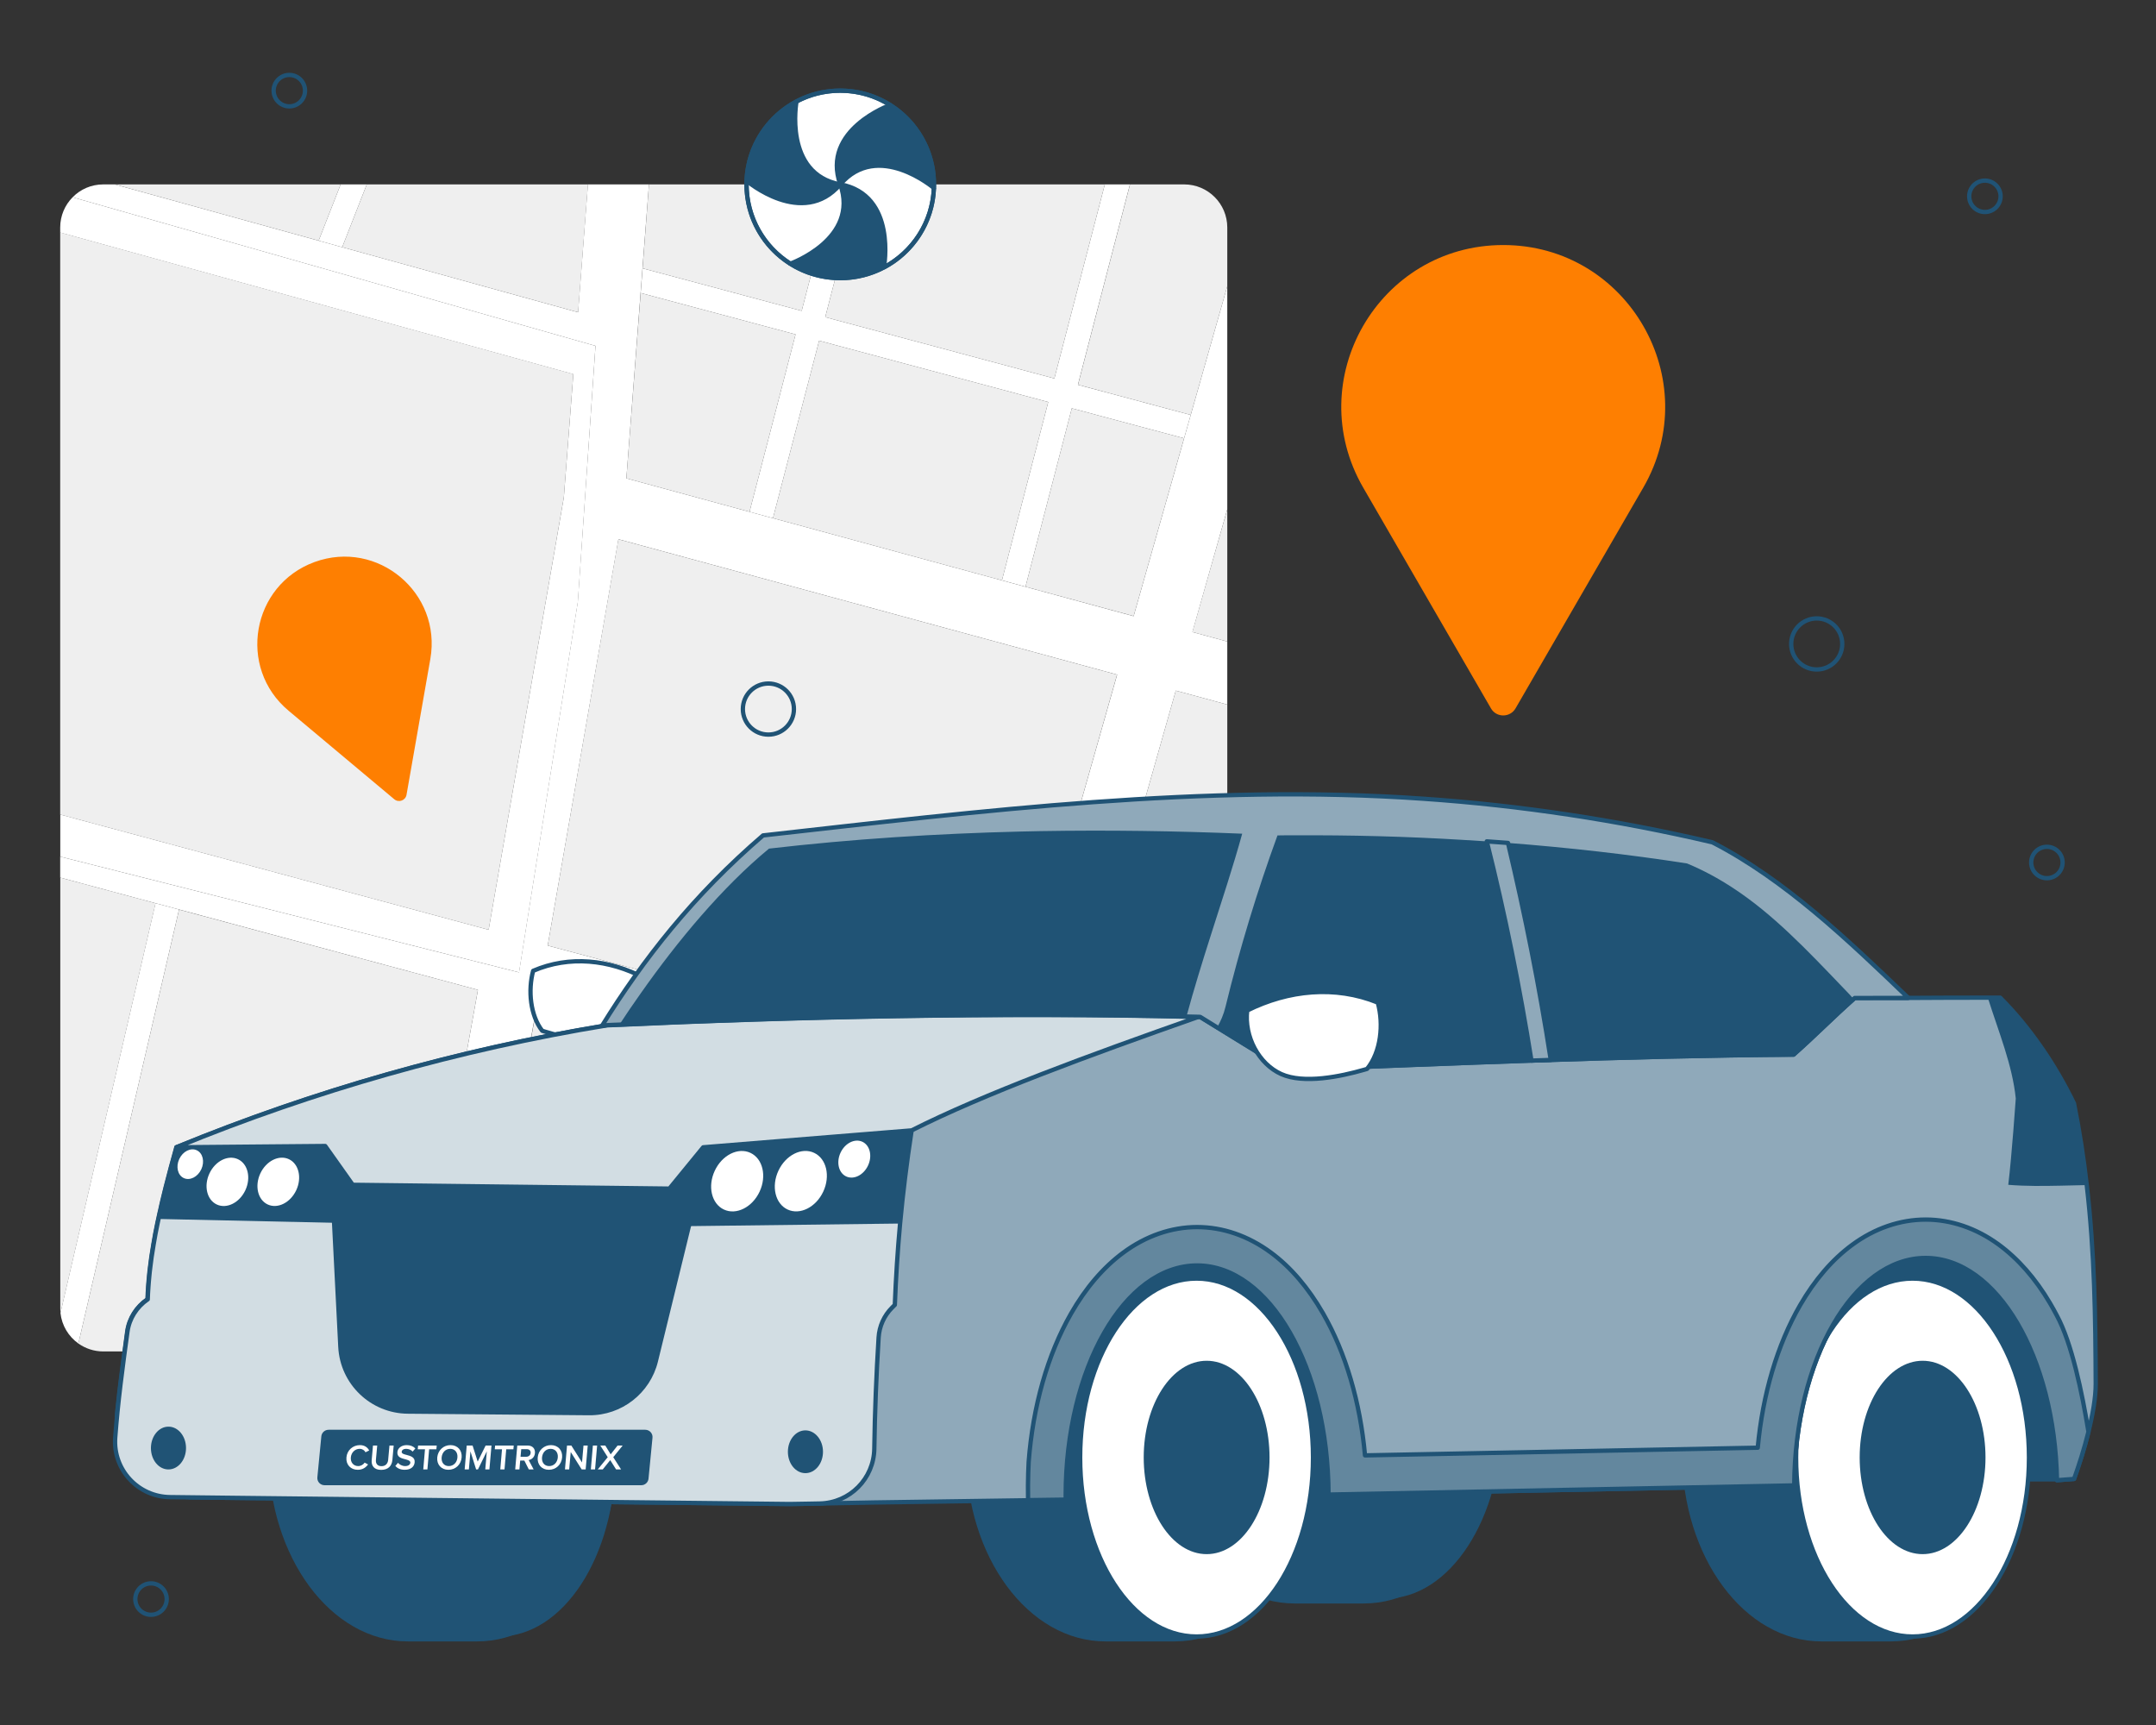 <?xml version="1.0" encoding="UTF-8"?>
<!-- Generator: Adobe Illustrator 26.4.1, SVG Export Plug-In . SVG Version: 6.00 Build 0)  -->
<svg xmlns="http://www.w3.org/2000/svg" xmlns:xlink="http://www.w3.org/1999/xlink" version="1.1" id="illustration" x="0px" y="0px" viewBox="0 0 2500 2000" style="enable-background:new 0 0 2500 2000;" xml:space="preserve">
<rect x="0" y="0" width="2500" height="2000" fill="#333333" stroke="none"/>
<style type="text/css">
	.st0{fill:#FFFFFF;}
	.st1{fill:none;}
	.st2{fill:#EFEFEF;}
	.st3{fill:none;stroke:#231F20;stroke-width:5;stroke-linecap:round;stroke-linejoin:round;stroke-miterlimit:10;}
	.st4{fill:#231F20;}
	.st5{fill:none;stroke:#EFEFEF;stroke-width:5;stroke-miterlimit:10;}
	.st6{fill:#FFFFFF;stroke:#231F20;stroke-width:5;stroke-linecap:round;stroke-linejoin:round;stroke-miterlimit:10;}
	.st7{fill:#8FA9BA;}
	.st8{fill:#205375;}
	.st9{fill:#7998AC;}
	.st10{fill:#FE7F01;}
	.st11{fill:none;stroke:#D2DDE3;stroke-width:5;stroke-miterlimit:10;}
	.st12{fill:#D2DDE3;}
	.st13{fill:url(#SVGID_1_);}
	.st14{fill:#C1C1C1;}
	.st15{fill:url(#SVGID_00000011737869030785924160000016035553217558245773_);}
	.st16{fill:url(#SVGID_00000005252962020317775930000017780043617990683839_);}
	.st17{fill:url(#SVGID_00000000941068604286205290000010417474869295741844_);}
	.st18{fill:url(#SVGID_00000040562927615494899400000015632700517530842001_);}
	.st19{fill:#231F20;stroke:#231F20;stroke-width:5;stroke-linecap:round;stroke-linejoin:round;stroke-miterlimit:10;}
	.st20{fill:none;stroke:#231F20;stroke-width:5;stroke-miterlimit:10;}
	.st21{fill:url(#SVGID_00000121961414644924774270000017401832315284352696_);}
	.st22{fill:url(#SVGID_00000070797027912375780960000002024063429283648163_);}
	.st23{fill:url(#SVGID_00000104707319384320451320000006155376070788755087_);}
	.st24{fill:#FFFFFF;stroke:#205375;stroke-width:5;stroke-linecap:round;stroke-linejoin:round;stroke-miterlimit:10;}
	.st25{fill:none;stroke:#205375;stroke-width:5;stroke-miterlimit:10;}
	.st26{fill:#205375;stroke:#205375;stroke-width:5;stroke-linecap:round;stroke-linejoin:round;stroke-miterlimit:10;}
	.st27{fill:#8FA9BA;stroke:#205375;stroke-width:5;stroke-linecap:round;stroke-linejoin:round;stroke-miterlimit:10;}
	.st28{fill:#D2DDE3;stroke:#205375;stroke-width:5;stroke-linecap:round;stroke-linejoin:round;stroke-miterlimit:10;}
	.st29{fill:#63879E;stroke:#205375;stroke-width:5;stroke-linecap:round;stroke-linejoin:round;stroke-miterlimit:10;}
	.st30{fill:none;stroke:#205375;stroke-width:5;stroke-linecap:round;stroke-linejoin:round;stroke-miterlimit:10;}
	.st31{fill:#D8FFCF;}
	.st32{fill:url(#SVGID_00000024716283979439065880000004623445255415601290_);}
	.st33{fill:url(#SVGID_00000165210772766962510090000001587219258126375832_);}
	.st34{fill:url(#SVGID_00000041253625610424200470000014332871948969078421_);}
	.st35{fill:url(#SVGID_00000153662862815885763750000008235210087501265083_);}
	.st36{fill:url(#SVGID_00000085218363329735441430000003177840133896777395_);}
	.st37{fill:url(#SVGID_00000039831774851365571010000002838894180392727736_);}
	.st38{fill:url(#SVGID_00000096031252171113118240000012306966582788106116_);}
	.st39{fill:url(#SVGID_00000004534304841215178630000009650858364023867815_);}
	.st40{fill:none;stroke:#0068FF;stroke-width:5;stroke-miterlimit:10;}
	.st41{fill:url(#SVGID_00000006705054215128379160000018296340303979909564_);}
	.st42{fill:#FFFFFF;stroke:#C1C1C1;stroke-width:5;stroke-linecap:round;stroke-linejoin:round;stroke-miterlimit:10;}
	
		.st43{fill:url(#SVGID_00000003805771761256054340000017266837077904810136_);stroke:#C1C1C1;stroke-width:5;stroke-linecap:round;stroke-linejoin:round;stroke-miterlimit:10;}
	
		.st44{fill:url(#SVGID_00000128478930072304822520000014401783507534121649_);stroke:#C1C1C1;stroke-width:5;stroke-linecap:round;stroke-linejoin:round;stroke-miterlimit:10;}
	
		.st45{fill:url(#SVGID_00000075136235136024097360000002364612689139719829_);stroke:#C1C1C1;stroke-width:5;stroke-linecap:round;stroke-linejoin:round;stroke-miterlimit:10;}
	
		.st46{fill:url(#SVGID_00000145780439224854897590000004848606499955801007_);stroke:#C1C1C1;stroke-width:5;stroke-linecap:round;stroke-linejoin:round;stroke-miterlimit:10;}
	
		.st47{fill:url(#SVGID_00000063608558474766173720000001752935201753743499_);stroke:#C1C1C1;stroke-width:5;stroke-linecap:round;stroke-linejoin:round;stroke-miterlimit:10;}
	.st48{fill:url(#SVGID_00000019665158955073752000000015303946557461065394_);}
	.st49{fill:#D4D4D4;stroke:#C1C1C1;stroke-width:5;stroke-linecap:round;stroke-linejoin:round;stroke-miterlimit:10;}
	.st50{fill:none;stroke:#C6C6C6;stroke-width:5;stroke-linecap:round;stroke-linejoin:round;stroke-miterlimit:10;}
	.st51{fill:none;stroke:#FFFFFF;stroke-width:5;stroke-linecap:round;stroke-linejoin:round;stroke-miterlimit:10;}
</style>
<g>
	<g>
		<path class="st0" d="M598.5,1299.8c0.4-2.5,0.9-4.9,1.3-7.3C599.4,1294.9,598.9,1297.3,598.5,1299.8z"></path>
		<path class="st0" d="M597,1308c0.3-1.6,0.6-3.2,0.9-4.8C597.6,1304.8,597.3,1306.4,597,1308z"></path>
		<path class="st0" d="M600.6,1287.8c8.3-46,15.2-83.9,20.1-111.4C615.8,1203.9,609,1241.8,600.6,1287.8z"></path>
		<path class="st0" d="M621.1,1174.9c0.6-3.1,1.1-6.1,1.6-8.9C622.2,1168.9,621.6,1171.8,621.1,1174.9z"></path>
		<path class="st0" d="M594.6,1321.2c0.3-1.8,0.7-3.6,1-5.4C595.3,1317.6,594.9,1319.4,594.6,1321.2z"></path>
		<polygon class="st0" points="425.3,213.8 395,213.8 369.5,279 133,213.8 133,213.8 396.8,286.6   "></polygon>
		<polygon class="st0" points="1423.1,590.4 1423.1,590.4 1382.6,732.8   "></polygon>
		<path class="st0" d="M180.3,1047.2L70.1,1522.3c1.6,14.6,9.4,27.3,20.8,35.4l116.7-503.2L180.3,1047.2z"></path>
		<path class="st0" d="M478.4,1567L478.4,1567c27.4-151.4,53.5-295.5,75.8-419.2C531.9,1271.5,505.8,1415.6,478.4,1567z"></path>
		<polygon class="st0" points="745.1,311.1 742.9,339.7 922.5,387.7 869.1,593.4 726.3,554.6 896.3,600.8 949.8,395 1215.5,466.1     1161.8,672.9 915.2,605.9 1314.5,714.3 1189.1,680.3 1242.8,473.4 1373,508.2 1394.4,432.9 1380.7,481.1 1249.9,446.1     1310.2,213.8 1281.1,213.8 1222.6,438.8 956.9,367.7 996.8,213.8 967.7,213.8 929.6,360.4   "></polygon>
		<path class="st0" d="M588.4,1355.5c-2.2,12.2-4.5,24.8-6.8,37.7c0.6-3.1,1.1-6.3,1.7-9.4l467.3,183.1h22.1l5.5-19.5L588.4,1355.5z    "></path>
		<path class="st2" d="M653.8,576.6l11-142.9l-595-164.2v674.9L566.6,1078L653.8,576.6z M212,973.1L212,973.1L212,973.1z"></path>
		<path class="st0" d="M1363.4,800.7l59.7,16.2v-73.1l-40.4-11l40.4-142.5V331.8l-28.7,101.1l-21.4,75.4h0l-58.5,206.1L915.2,605.9    l-18.9-5.1l0,0l-170-46.2l16.5-214.9l0,0l2.2-28.6l0,0l7.5-97.3h-70.8l-11.4,148.3l-273.5-75.5l0,0L133,213.8h-13.2    c-14,0-26.6,5.7-35.6,14.9L690.5,401l-20.5,296.7l-68.2,429.7l-532-134.2v24.3l110.5,29.7h0l27.3,7.3l0,0l346.6,93.2    c-22.4,123.7-48.4,267.8-75.8,419.2h71.7c11.3-62.6,21.9-121.1,31.4-173.8c2.3-12.9,4.6-25.5,6.8-37.7h0    c2.1-11.8,4.2-23.2,6.2-34.3c0.3-1.8,0.7-3.6,1-5.4c0.5-2.6,0.9-5.2,1.4-7.8c0.3-1.6,0.6-3.2,0.9-4.8c0.2-1.1,0.4-2.3,0.6-3.4    c0.4-2.5,0.9-4.9,1.3-7.3c0.3-1.6,0.6-3.1,0.8-4.7c8.3-46,15.2-83.9,20.1-111.4c0.1-0.5,0.2-1,0.3-1.5c0.6-3.1,1.1-6.1,1.6-8.9    l524.1,139.8l-68.5,241.6l0,0l-5.5,19.5h73.4l68.9-243l208.1,55.5v-73l-188.8-50.4L1363.4,800.7z M1166,1237.9l-530.9-141.6    l69.9-401.6l12.1-69.5l578.3,157L1166,1237.9z"></path>
		<path class="st0" d="M670.1,697.7L690.5,401L84.2,228.7c-8.9,9-14.4,21.4-14.4,35.1v5.8l595,164.2l-11,142.9L566.6,1078    L69.9,944.4v48.8l532,134.2L670.1,697.7z"></path>
		<polygon class="st2" points="1423.1,743.8 1423.1,590.4 1382.6,732.8   "></polygon>
		<polygon class="st2" points="922.5,387.7 742.9,339.7 726.3,554.6 869.1,593.4   "></polygon>
		<polygon class="st2" points="742.9,339.7 726.3,554.6 742.9,339.7   "></polygon>
		<polygon class="st2" points="929.6,360.4 967.7,213.8 752.5,213.8 745.1,311.1   "></polygon>
		
			<rect x="700" y="262.4" transform="matrix(7.672391e-02 -0.997 0.997 7.672391e-02 429.71 988.874)" class="st2" width="97.6" height="0"></rect>
		<polygon class="st2" points="1215.5,466.1 949.8,395 896.3,600.8 915.2,605.9 1161.8,672.9   "></polygon>
		<polygon class="st2" points="896.3,600.8 915.2,605.9 896.3,600.8   "></polygon>
		<path class="st2" d="M1380.7,481.1l13.7-48.2l28.7-101.1v-68c0-27.6-22.4-50-50-50h-62.8l-60.3,232.3L1380.7,481.1z"></path>
		<polygon class="st2" points="1423.1,331.8 1423.1,331.8 1394.4,432.9   "></polygon>
		<polygon class="st2" points="1189.1,680.3 1314.5,714.3 1373,508.2 1242.8,473.4   "></polygon>
		<polygon class="st2" points="1373,508.2 1373,508.2 1314.5,714.3   "></polygon>
		<polygon class="st2" points="1222.6,438.8 1281.1,213.8 996.8,213.8 956.9,367.7   "></polygon>
		<path class="st2" d="M1146.8,1305.8L622.7,1166c-0.5,2.8-1,5.8-1.6,8.9c-0.1,0.5-0.2,1-0.3,1.5c-5,27.5-11.8,65.4-20.1,111.4    c-0.3,1.6-0.6,3.1-0.8,4.7c-0.4,2.4-0.9,4.8-1.3,7.3c-0.2,1.1-0.4,2.3-0.6,3.4c-0.3,1.6-0.6,3.2-0.9,4.8c-0.5,2.6-0.9,5.2-1.4,7.8    c-0.3,1.8-0.7,3.6-1,5.4c-2,11.1-4.1,22.5-6.2,34.3l489.8,191.9L1146.8,1305.8z"></path>
		<path class="st2" d="M595.6,1315.8c0.5-2.6,0.9-5.2,1.4-7.8C596.5,1310.6,596.1,1313.2,595.6,1315.8z"></path>
		<path class="st2" d="M597.9,1303.2c0.2-1.1,0.4-2.3,0.6-3.4C598.3,1300.9,598.1,1302,597.9,1303.2z"></path>
		<path class="st2" d="M588.4,1355.5L588.4,1355.5c2.1-11.8,4.2-23.2,6.2-34.3C592.6,1332.3,590.5,1343.7,588.4,1355.5z"></path>
		<path class="st2" d="M620.8,1176.4c0.1-0.5,0.2-1,0.3-1.5C621,1175.4,620.9,1175.9,620.8,1176.4z"></path>
		<path class="st2" d="M599.8,1292.5c0.3-1.6,0.6-3.1,0.8-4.7C600.4,1289.4,600.1,1290.9,599.8,1292.5z"></path>
		<polygon class="st2" points="1078.2,1547.5 1146.8,1305.8 1078.2,1547.5   "></polygon>
		<path class="st2" d="M581.6,1393.2c-9.5,52.7-20.1,111.2-31.4,173.8h500.4l-467.3-183.1C582.7,1386.9,582.1,1390.1,581.6,1393.2z"></path>
		<path class="st2" d="M550.1,1567L550.1,1567c11.3-62.6,21.9-121.1,31.4-173.8C572,1445.9,561.5,1504.4,550.1,1567z"></path>
		<polygon class="st2" points="717,625.2 704.9,694.7 635.1,1096.3 1166,1237.9 1295.3,782.2   "></polygon>
		<polygon class="st2" points="670.4,362.1 681.8,213.8 425.3,213.8 396.8,286.6   "></polygon>
		<polygon class="st2" points="396.8,286.6 670.4,362.1 396.8,286.6   "></polygon>
		<polygon class="st2" points="395,213.8 133,213.8 369.5,279   "></polygon>
		<path class="st2" d="M69.9,1017.5V1517c0,1.8,0.1,3.6,0.3,5.3l110.2-475.1L69.9,1017.5z"></path>
		
			<rect x="125.1" y="975.2" transform="matrix(0.26 -0.966 0.966 0.26 -904.354 885.197)" class="st2" width="0" height="114.4"></rect>
		<path class="st2" d="M207.6,1054.6L90.9,1557.7c8.2,5.8,18.2,9.2,28.9,9.2h358.6c27.4-151.4,53.5-295.5,75.8-419.2L207.6,1054.6z"></path>
		<polygon class="st2" points="207.6,1054.6 207.6,1054.6 554.3,1147.7   "></polygon>
		<path class="st2" d="M1146,1567h227c27.6,0,50-22.4,50-50v-137.4L1215,1324L1146,1567z"></path>
		<polygon class="st2" points="1146,1567 1146,1567 1215,1324   "></polygon>
		<polygon class="st2" points="1363.4,800.7 1234.2,1256.1 1423.1,1306.5 1423.1,816.9   "></polygon>
	</g>
	<g>
		<path class="st10" d="M471.4,921.4L499,764c13.4-76.6-61.1-139-134.2-112.4l0,0c-73.1,26.7-89.9,122.5-30.2,172.4l122.5,102.6    C462.3,931,470.3,928.1,471.4,921.4z"></path>
	</g>
	<g>
		<circle class="st24" cx="974.3" cy="213.8" r="108.7"></circle>
		<path class="st25" d="M1082.9,218c-1.5,39.9-24.6,74.4-57.9,92"></path>
		<path class="st25" d="M923.6,117.6c15.1-8,32.4-12.5,50.7-12.5c21.3,0,41.2,6.1,57.9,16.7"></path>
		<path class="st25" d="M916.4,305.7c-30.5-19.2-50.7-53.2-50.7-92c0-1.4,0-2.8,0.1-4.2"></path>
		<path class="st26" d="M1082.9,218c0,0-64.9-55.3-108.6-4.2c-22.4-63.4,57.9-92,57.9-92l0,0c30.5,19.2,50.7,53.2,50.7,92    C1083,215.2,1083,216.6,1082.9,218"></path>
		<path class="st26" d="M865.7,209.6c0,0,64.9,55.3,108.6,4.2c-66.1-12.3-50.7-96.2-50.7-96.2l0,0    C890.3,135.2,867.2,169.6,865.7,209.6"></path>
		<path class="st26" d="M1025,309.9c-15.1,8-32.4,12.5-50.7,12.5c-21.3,0-41.2-6.1-57.9-16.7l0,0c0,0,80.4-28.6,57.9-92    C1040.5,226,1025,309.9,1025,309.9z"></path>
	</g>
	<g>
		<path class="st24" d="M631.6,1196c-1-0.3-1.9-0.6-2.9-0.9c-13.8-17.8-16.6-46.7-10.5-69.5c42.1-18.1,88.1-13.2,129,8.3    c3,27.4-11.5,56.1-33.7,66.6C691.2,1211.1,654.9,1203.2,631.6,1196z"></path>
		<g>
			<g>
				<path class="st8" d="M553.3,1466.5H473c-89.3,0-161.6,97.7-161.6,218.3s72.3,218.3,161.6,218.3h80.3      c89.2,0,161.6-97.7,161.6-218.3C714.9,1564.3,642.3,1466.5,553.3,1466.5z"></path>
				<ellipse class="st8" cx="578.6" cy="1689.9" rx="135" ry="207.5"></ellipse>
				<path class="st8" d="M590.3,1577.7c-40.3,0-73,50.2-73,112.1s32.7,112.1,73,112.1c40.3,0,72.9-50.2,72.9-112.1      S630.6,1577.7,590.3,1577.7z"></path>
			</g>
			<g>
				<path class="st8" d="M1581.4,1422.5h-80.3c-89.3,0-161.6,97.7-161.6,218.3s72.3,218.3,161.6,218.3h80.3      c89.2,0,161.6-97.7,161.6-218.3S1670.5,1422.5,1581.4,1422.5z"></path>
				<ellipse class="st8" cx="1606.7" cy="1645.9" rx="135" ry="207.5"></ellipse>
				<path class="st8" d="M1618.4,1533.7c-40.3,0-73,50.2-73,112.1s32.7,112.1,73,112.1s72.9-50.2,72.9-112.1      S1658.7,1533.7,1618.4,1533.7z"></path>
			</g>
		</g>
		<rect x="1089.8" y="1391.1" class="st8" width="1300.6" height="326.6"></rect>
		<g>
			<path class="st8" d="M1362.2,1466.5h-80.3c-89.3,0-161.6,97.7-161.6,218.3s72.3,218.3,161.6,218.3h80.3     c89.2,0,161.6-97.7,161.6-218.3C1523.8,1564.3,1451.2,1466.5,1362.2,1466.5z"></path>
			<ellipse class="st24" cx="1387.5" cy="1689.9" rx="135" ry="207.5"></ellipse>
			<path class="st8" d="M1399.2,1577.7c-40.3,0-73,50.2-73,112.1s32.7,112.1,73,112.1c40.3,0,72.9-50.2,72.9-112.1     S1439.5,1577.7,1399.2,1577.7z"></path>
		</g>
		<g>
			<path class="st8" d="M2192.4,1466.5h-80.3c-89.3,0-161.6,97.7-161.6,218.3s72.3,218.3,161.6,218.3h80.3     c89.2,0,161.6-97.7,161.6-218.3C2354,1564.3,2281.5,1466.5,2192.4,1466.5z"></path>
			<ellipse class="st24" cx="2217.7" cy="1689.9" rx="135" ry="207.5"></ellipse>
			<path class="st8" d="M2229.4,1577.7c-40.3,0-73,50.2-73,112.1s32.7,112.1,73,112.1s72.9-50.2,72.9-112.1     S2269.7,1577.7,2229.4,1577.7z"></path>
		</g>
		<path class="st27" d="M2430.1,1604.3c0.1,31.9-14.3,80.5-25.2,110.4l-19.8,1.5c-2.7-143.2-69.8-257.7-152.3-257.7    c-83.6,0-151.5,117.7-152.4,263.6v0.1l-538.7,10.6h-1.3c-0.3-146.9-68.5-265.6-152.4-265.6c-84.2,0-152.4,119.4-152.4,266.8    c0,1.6,0,3.2,0.1,4.8l-222.2,3.2l-73.6,1.4l-24.4,0.4l-640.7-7.1l-50.4-0.6c-52.8-0.6-93.7-46.3-88.5-98.8    c3.1-31.5,7.5-63.1,11.6-93.5c2.1-15.2,10.7-28.6,23.3-37.3c0.1,0,0.1-0.1,0.2-0.1c0.2-4.9,0.4-10,0.8-14.9    c0.3-3.6,0.5-7.2,0.9-10.7c0.3-4.3,0.9-8.5,1.4-12.7c0.4-3.7,0.9-7.2,1.4-10.8c0.7-4.9,1.5-9.6,2.3-14.4c0.7-4.2,1.5-8.4,2.2-12.5    c1.6-8.3,3.3-16.6,5.2-24.9c0.2-0.9,0.4-2,0.7-2.9c0.8-3.5,1.5-7.1,2.4-10.6c1.2-5.2,2.5-10.4,3.8-15.6    c3.9-15.4,8.1-30.9,12.4-46.3c158.5-65,324.4-112.2,493.3-140.4c2-0.3,3.9-0.7,5.9-1c206.4-9.6,453.9-15.4,679.6-9.9    c2,0.1,3.9,0.1,5.9,0.2c0.9,0.1,1.6,0.1,2.5,0.1c33.4,20.7,66.4,40.8,99.9,61.4c194.9-7.6,393.1-16.3,588.2-17.7    c24.9-22.1,46-43.7,70.9-65.7c17,0,33.9,0,51-0.1h11.2c30.7-0.2,61.5-0.3,92.2-0.3h14.2c34.8,34.8,64.2,78.4,85.6,122.6    c6.6,32.5,11.3,63.9,14.8,94.7C2428.9,1453.3,2429.8,1528.1,2430.1,1604.3z"></path>
		<path class="st28" d="M1057.1,1310.5c-5.6,36.4-10.1,72.5-13.4,108c-2.9,31.8-4.9,63.4-6.1,94.4l-3.2,3.2    c-9.3,9.3-14.8,21.6-15.6,34.7c-2.7,43.6-4.4,86.5-5,128.8c-0.5,34.8-28.4,62.9-63.2,63.6l-10.5,0.2l-24.4,0.4l-640.7-7.1    l-77.8-0.9c-37.1-0.4-66.3-31.9-63.6-68.9c3-41.1,8.7-83.2,14.2-123c2.1-15.2,10.7-28.6,23.3-37.3c0.1,0,0.1-0.1,0.2-0.1    c0.2-4.9,0.4-10,0.8-14.9c0.3-3.6,0.5-7.2,0.9-10.7c0.3-4.3,0.9-8.5,1.4-12.7c0.4-3.7,0.9-7.2,1.4-10.8c0.7-4.9,1.5-9.6,2.3-14.4    c0.7-4.2,1.5-8.4,2.2-12.5c1.6-8.3,3.3-16.6,5.2-24.9c0.2-0.9,0.4-2,0.7-2.9c0.8-3.5,1.5-7.1,2.4-10.6c1.2-5.2,2.5-10.4,3.8-15.6    c3.9-15.4,8.1-30.9,12.4-46.3l172.5-1.5l31.9,44.9l367.3,4.3l39.1-47.8L1057.1,1310.5z"></path>
		<path class="st8" d="M954.3,1683.2c0,13.7-9.1,24.8-20.4,24.8c-11.3,0-20.3-11.1-20.3-24.8c0-13.7,9.1-24.8,20.3-24.8    S954.3,1669.5,954.3,1683.2z"></path>
		<path class="st8" d="M215.7,1678.9c0,13.7-9.1,24.8-20.4,24.8s-20.3-11.1-20.3-24.8s9.1-24.8,20.3-24.8    C206.5,1654,215.7,1665.1,215.7,1678.9z"></path>
		<polygon class="st8" points="1057.1,1310.5 815.5,1330.1 776.3,1378 767.1,1422 1043.8,1418.6   "></polygon>
		<path class="st8" d="M186,1402.6c0.8-3.5,1.5-7.1,2.4-10.6c1.2-5.2,2.5-10.4,3.8-15.6c3.9-15.4,8.1-30.9,12.4-46.3l172.5-1.5    l31.9,44.9l7.8,44.9l-232.7-5.1L186,1402.6z"></path>
		<path class="st28" d="M703.8,1188.8c-171,28.1-338.8,75.6-499.2,141.4l172.5-1.5l31.9,45l367.2,4.4l39.2-47.9l241.7-19.6    c84.6-42.6,203.4-86.2,332.2-131.5C1162,1173.3,912,1179.1,703.8,1188.8z"></path>
		<path class="st27" d="M2212.8,1157c-20.8,0.1-41.4,0.1-62.2,0.1c-0.3,0.3-0.8,0.7-1.1,1c-24.4,21.7-45.2,42.9-69.8,64.6    c-195,1.5-393.2,10.1-588.2,17.7c-26.9-16.6-53.5-32.7-80.2-49.3c-6.5-4-13-8-19.6-12.1c-0.9,0-1.6,0-2.5-0.1    c-4.5-0.1-9.1-0.3-13.6-0.3c-218.4-5.1-456.5,0.3-657.6,9.4c-4.8,0.2-9.6,0.3-14.2,0.6c-2,0.3-3.9,0.7-5.9,1    c47.8-77.2,106.1-151.6,186.9-221c253.5-28.4,511.7-60.3,766.2-42.5c112.7,7.8,224.6,24.7,334.6,50.5    C2069.6,1019.8,2142.7,1089.7,2212.8,1157z"></path>
		<path class="st8" d="M2137.1,1145.1c-20.6-21.5-41-43-62.3-63c-20.4-19.2-41.8-37.2-65.2-52.5c-16.6-10.9-34.3-20.6-53.4-28.5    c-68.2-10.6-137.7-18.4-207.6-23.8c-8.2-0.7-16.4-1.3-24.6-1.8c-9.1-0.6-18.3-1.2-27.4-1.7c-65.5-4-131.1-5.7-195.9-5.3    c-6.5-0.1-13,0-19.4,0.1c-23.7,64.9-43.8,131.2-60.2,198.4c-2.2,9.3-5.7,17.1-9.8,24.3c26.8,16.5,53.4,32.7,80.2,49.3    c19.4-0.8,38.9-1.5,58.3-2.3c75-3,150.4-6,225.8-8.5c7.5-0.3,14.9-0.5,22.4-0.8c35.6-1.2,71.4-2.2,106.9-3.1    c58.4-1.5,116.7-2.6,174.7-3.1c24.6-21.7,45.4-43,69.8-64.6C2145.4,1153.6,2141.1,1149.3,2137.1,1145.1z M1207,963.6    c-7.8,0.2-15.8,0.3-23.6,0.5c-98,2.4-196,8.7-291.7,19.8c-54.4,44.9-106.1,107.2-148.6,167.6c-8.8,12.4-17.1,24.6-25,36.7    c201.1-9.1,439.2-14.5,657.6-9.4c8.4-31,18.2-62.8,28.2-94.1c13-40.8,26.3-81,36.5-118.1C1363.5,963.4,1285.3,962.3,1207,963.6z"></path>
		<path class="st8" d="M2419.7,1374c-10.5,0.2-20.6,0.4-30.6,0.7c-19.9,0.4-39.5,0.7-60.4-1c4.1-33.9,8.7-100.1,8.7-100.1    c-4-39.1-19.6-76.2-32.4-116.8h14.2c34.8,34.8,64.2,78.4,85.6,122.6C2411.5,1311.8,2416.2,1343.2,2419.7,1374z"></path>
		<path class="st27" d="M1798.2,1228.9c-7.5,0.3-14.9,0.5-22.4,0.8c-13.6-85.4-30.8-170.3-51.8-254.2c8.2,0.5,16.4,1.1,24.6,1.8    C1768.4,1060.7,1785.1,1144.2,1798.2,1228.9z"></path>
		<g>
			<path class="st24" d="M1581.8,1240.3c1.1-0.3,2.3-0.7,3.4-1c16.1-19.7,19.4-51.7,12.4-76.9c-49.4-20-103.5-14.6-151.4,9.2     c-3.6,30.3,13.5,62,39.5,73.7C1511.8,1257,1554.4,1248.2,1581.8,1240.3z"></path>
		</g>
		<g>
			
				<ellipse transform="matrix(0.424 -0.905 0.905 0.424 -747.734 1563.209)" class="st0" cx="855.8" cy="1369.8" rx="36.3" ry="28.7"></ellipse>
			
				<ellipse transform="matrix(0.424 -0.905 0.905 0.424 -705.249 1630.051)" class="st0" cx="929.7" cy="1369.8" rx="36.3" ry="28.7"></ellipse>
			
				<ellipse transform="matrix(0.424 -0.905 0.905 0.424 -646.388 1671.44)" class="st0" cx="991.7" cy="1344.2" rx="22.2" ry="17.6"></ellipse>
		</g>
		<g>
			
				<ellipse transform="matrix(0.424 -0.905 0.905 0.424 -1089.008 1028.339)" class="st0" cx="264.4" cy="1370.8" rx="29" ry="23"></ellipse>
			
				<ellipse transform="matrix(0.424 -0.905 0.905 0.424 -1055.044 1081.776)" class="st0" cx="323.5" cy="1370.8" rx="29" ry="23"></ellipse>
			
				<ellipse transform="matrix(0.424 -0.905 0.905 0.424 -1095.315 977.469)" class="st0" cx="221.3" cy="1350.4" rx="17.8" ry="14.1"></ellipse>
		</g>
		<path class="st8" d="M762.9,1578.7l40.2-164.3l-26.8-36.3l-367.2-4.4l-24.8,31.9l7.9,156.1c2.2,43.1,37.6,77.1,80.8,77.4    l210.1,1.8C720.8,1641.2,753.9,1615.4,762.9,1578.7z"></path>
		<path class="st29" d="M1235.7,1734c0-147.4,68.2-266.8,152.4-266.8c83.9,0,152.1,118.7,152.4,265.6h1.3l538.7-10.6v-0.1    c0.9-145.9,68.8-263.6,152.4-263.6c82.5,0,149.6,114.5,152.3,257.7l19.8-1.5c5.4-15,11.8-34.7,16.7-54.7    c-7.3-44.9-19.3-102.9-36.8-135c-2.5-4.7-5-9.4-7.7-13.9c-17-28.9-37.3-51.9-60.1-68.5c-25.8-18.7-54.9-28.6-84.2-28.6    c-29.7,0-59.1,10.1-85.2,29.3c-23,16.9-43.3,40.5-60.4,70c-26.4,45.8-43.4,103.3-49.1,165.2l-455.4,8.9    c-5.6-61.7-22.4-119-48.7-164.7c-17.1-29.7-37.4-53.5-60.5-70.5c-26.2-19.3-55.7-29.5-85.5-29.5c-29.9,0-59.5,10.3-85.7,29.7    c-23.1,17.1-43.5,40.9-60.6,70.8c-27.1,47.5-44.1,107.4-49,171.7c0,0-1.2,20.3-0.7,44.4l43.7-0.6    C1235.7,1737.2,1235.7,1735.7,1235.7,1734z"></path>
		<g>
			<path class="st8" d="M748.2,1657.7H381c-4.3,0-8,3.3-8.4,7.6l-4.6,47.5c-0.5,5,3.4,9.2,8.4,9.2h367.2c4.3,0,8-3.3,8.4-7.6     l4.6-47.5C757.1,1662,753.2,1657.7,748.2,1657.7z"></path>
			<g>
				<path class="st0" d="M401.7,1689.8c0.7-8.5,7.6-14.3,15.6-14.3c5.8,0,9,2.9,10.8,6.2l-4.3,2.1c-1.1-2.3-3.6-4-6.8-4      c-5.3,0-9.7,4.2-10.2,10c-0.5,5.8,3.2,10,8.5,10c3.2,0,6-1.7,7.5-4l4,2.1c-2.4,3.3-6.1,6.2-11.9,6.2      C406.8,1704.2,401,1698.3,401.7,1689.8z"></path>
				<path class="st0" d="M432.5,1676h4.9l-1.5,16.6c-0.4,4.4,1.8,7.3,6.5,7.3c4.6,0,7.3-2.9,7.7-7.3l1.5-16.6h4.9l-1.5,16.7      c-0.6,6.9-4.9,11.5-13,11.5c-8.1,0-11.6-4.6-11-11.4L432.5,1676z"></path>
				<path class="st0" d="M461.5,1696c1.7,2,4.6,3.8,8.4,3.8c4,0,5.7-2,5.9-3.8c0.2-2.5-2.7-3.2-5.9-4.1c-4.4-1.1-9.6-2.4-9.1-8.3      c0.4-4.6,4.7-8.1,10.8-8.1c4.3,0,7.7,1.4,10,3.9l-3.1,3.6c-2-2.2-4.8-3.2-7.7-3.2c-2.9,0-4.8,1.4-5,3.4      c-0.2,2.2,2.6,2.9,5.8,3.7c4.5,1.2,9.8,2.6,9.2,8.6c-0.4,4.6-4,8.6-11.5,8.6c-5.1,0-8.6-1.8-10.9-4.4L461.5,1696z"></path>
				<path class="st0" d="M490.8,1703.7l2-23.4h-8.4l0.4-4.3h21.6l-0.4,4.3h-8.4l-2,23.4H490.8z"></path>
				<path class="st0" d="M522.4,1675.5c8.3,0,13.6,6.1,12.9,14.3c-0.7,8.3-7.1,14.3-15.4,14.3s-13.6-6.1-12.9-14.3      C507.8,1681.6,514.1,1675.5,522.4,1675.5z M522.1,1679.8c-5.6,0-9.5,4.3-10,10c-0.5,5.7,2.7,10,8.3,10c5.6,0,9.6-4.3,10-10      C530.9,1684.1,527.6,1679.8,522.1,1679.8z"></path>
				<path class="st0" d="M562.7,1703.7l1.8-21l-10.3,21h-2.1l-6.6-21l-1.8,21h-4.9l2.4-27.7h6.8l5.9,18.6l9.2-18.6h6.8l-2.4,27.7      H562.7z"></path>
				<path class="st0" d="M580.1,1703.7l2-23.4h-8.4l0.4-4.3h21.6l-0.4,4.3H587l-2,23.4H580.1z"></path>
				<path class="st0" d="M613.2,1703.7l-5.2-10.3h-4.8l-0.9,10.3h-4.9l2.4-27.7H612c5.5,0,8.7,3.6,8.3,8.7c-0.4,4.9-3.9,7.6-7.3,8.1      l5.8,10.9H613.2z M611,1680.2h-6.6l-0.8,8.8h6.6c2.7,0,4.9-1.7,5.1-4.4C615.6,1682,613.7,1680.2,611,1680.2z"></path>
				<path class="st0" d="M638.9,1675.5c8.3,0,13.6,6.1,12.9,14.3c-0.7,8.3-7.1,14.3-15.4,14.3s-13.6-6.1-12.9-14.3      C624.2,1681.6,630.6,1675.5,638.9,1675.5z M638.5,1679.8c-5.6,0-9.5,4.3-10,10c-0.5,5.7,2.7,10,8.3,10c5.6,0,9.5-4.3,10-10      C647.3,1684.1,644,1679.8,638.5,1679.8z"></path>
				<path class="st0" d="M674.5,1703.7l-12.7-20.2l-1.8,20.2h-4.9l2.4-27.7h5l12.4,19.6l1.7-19.6h4.9l-2.4,27.7H674.5z"></path>
				<path class="st0" d="M685.1,1703.7l2.4-27.7h4.9l-2.4,27.7H685.1z"></path>
				<path class="st0" d="M714.4,1703.7l-6.8-10.8l-8.7,10.8h-5.8l11.6-14.2l-8.6-13.5h5.8l6.2,10.2l8-10.2h5.9l-10.9,13.5l9.1,14.2      H714.4z"></path>
			</g>
		</g>
	</g>
	<g>
		<path class="st10" d="M1728.9,821.4l-148.1-255.9c-72.4-125,17.8-281.4,162.3-281.4h0c144.4,0,234.6,156.4,162.3,281.4    l-148.1,255.9C1750.9,832.2,1735.2,832.2,1728.9,821.4z"></path>
	</g>
	<g>
		<circle class="st30" cx="2106.6" cy="746.6" r="29.6"></circle>
		<circle class="st30" cx="175.1" cy="1854" r="18.2"></circle>
		<circle class="st30" cx="335.5" cy="105.1" r="18.2"></circle>
		<circle class="st30" cx="2301.6" cy="227.6" r="18.2"></circle>
		<circle class="st30" cx="2373.5" cy="1000" r="18.2"></circle>
		<circle class="st30" cx="891" cy="822.1" r="29.6"></circle>
	</g>
</g>
</svg>
